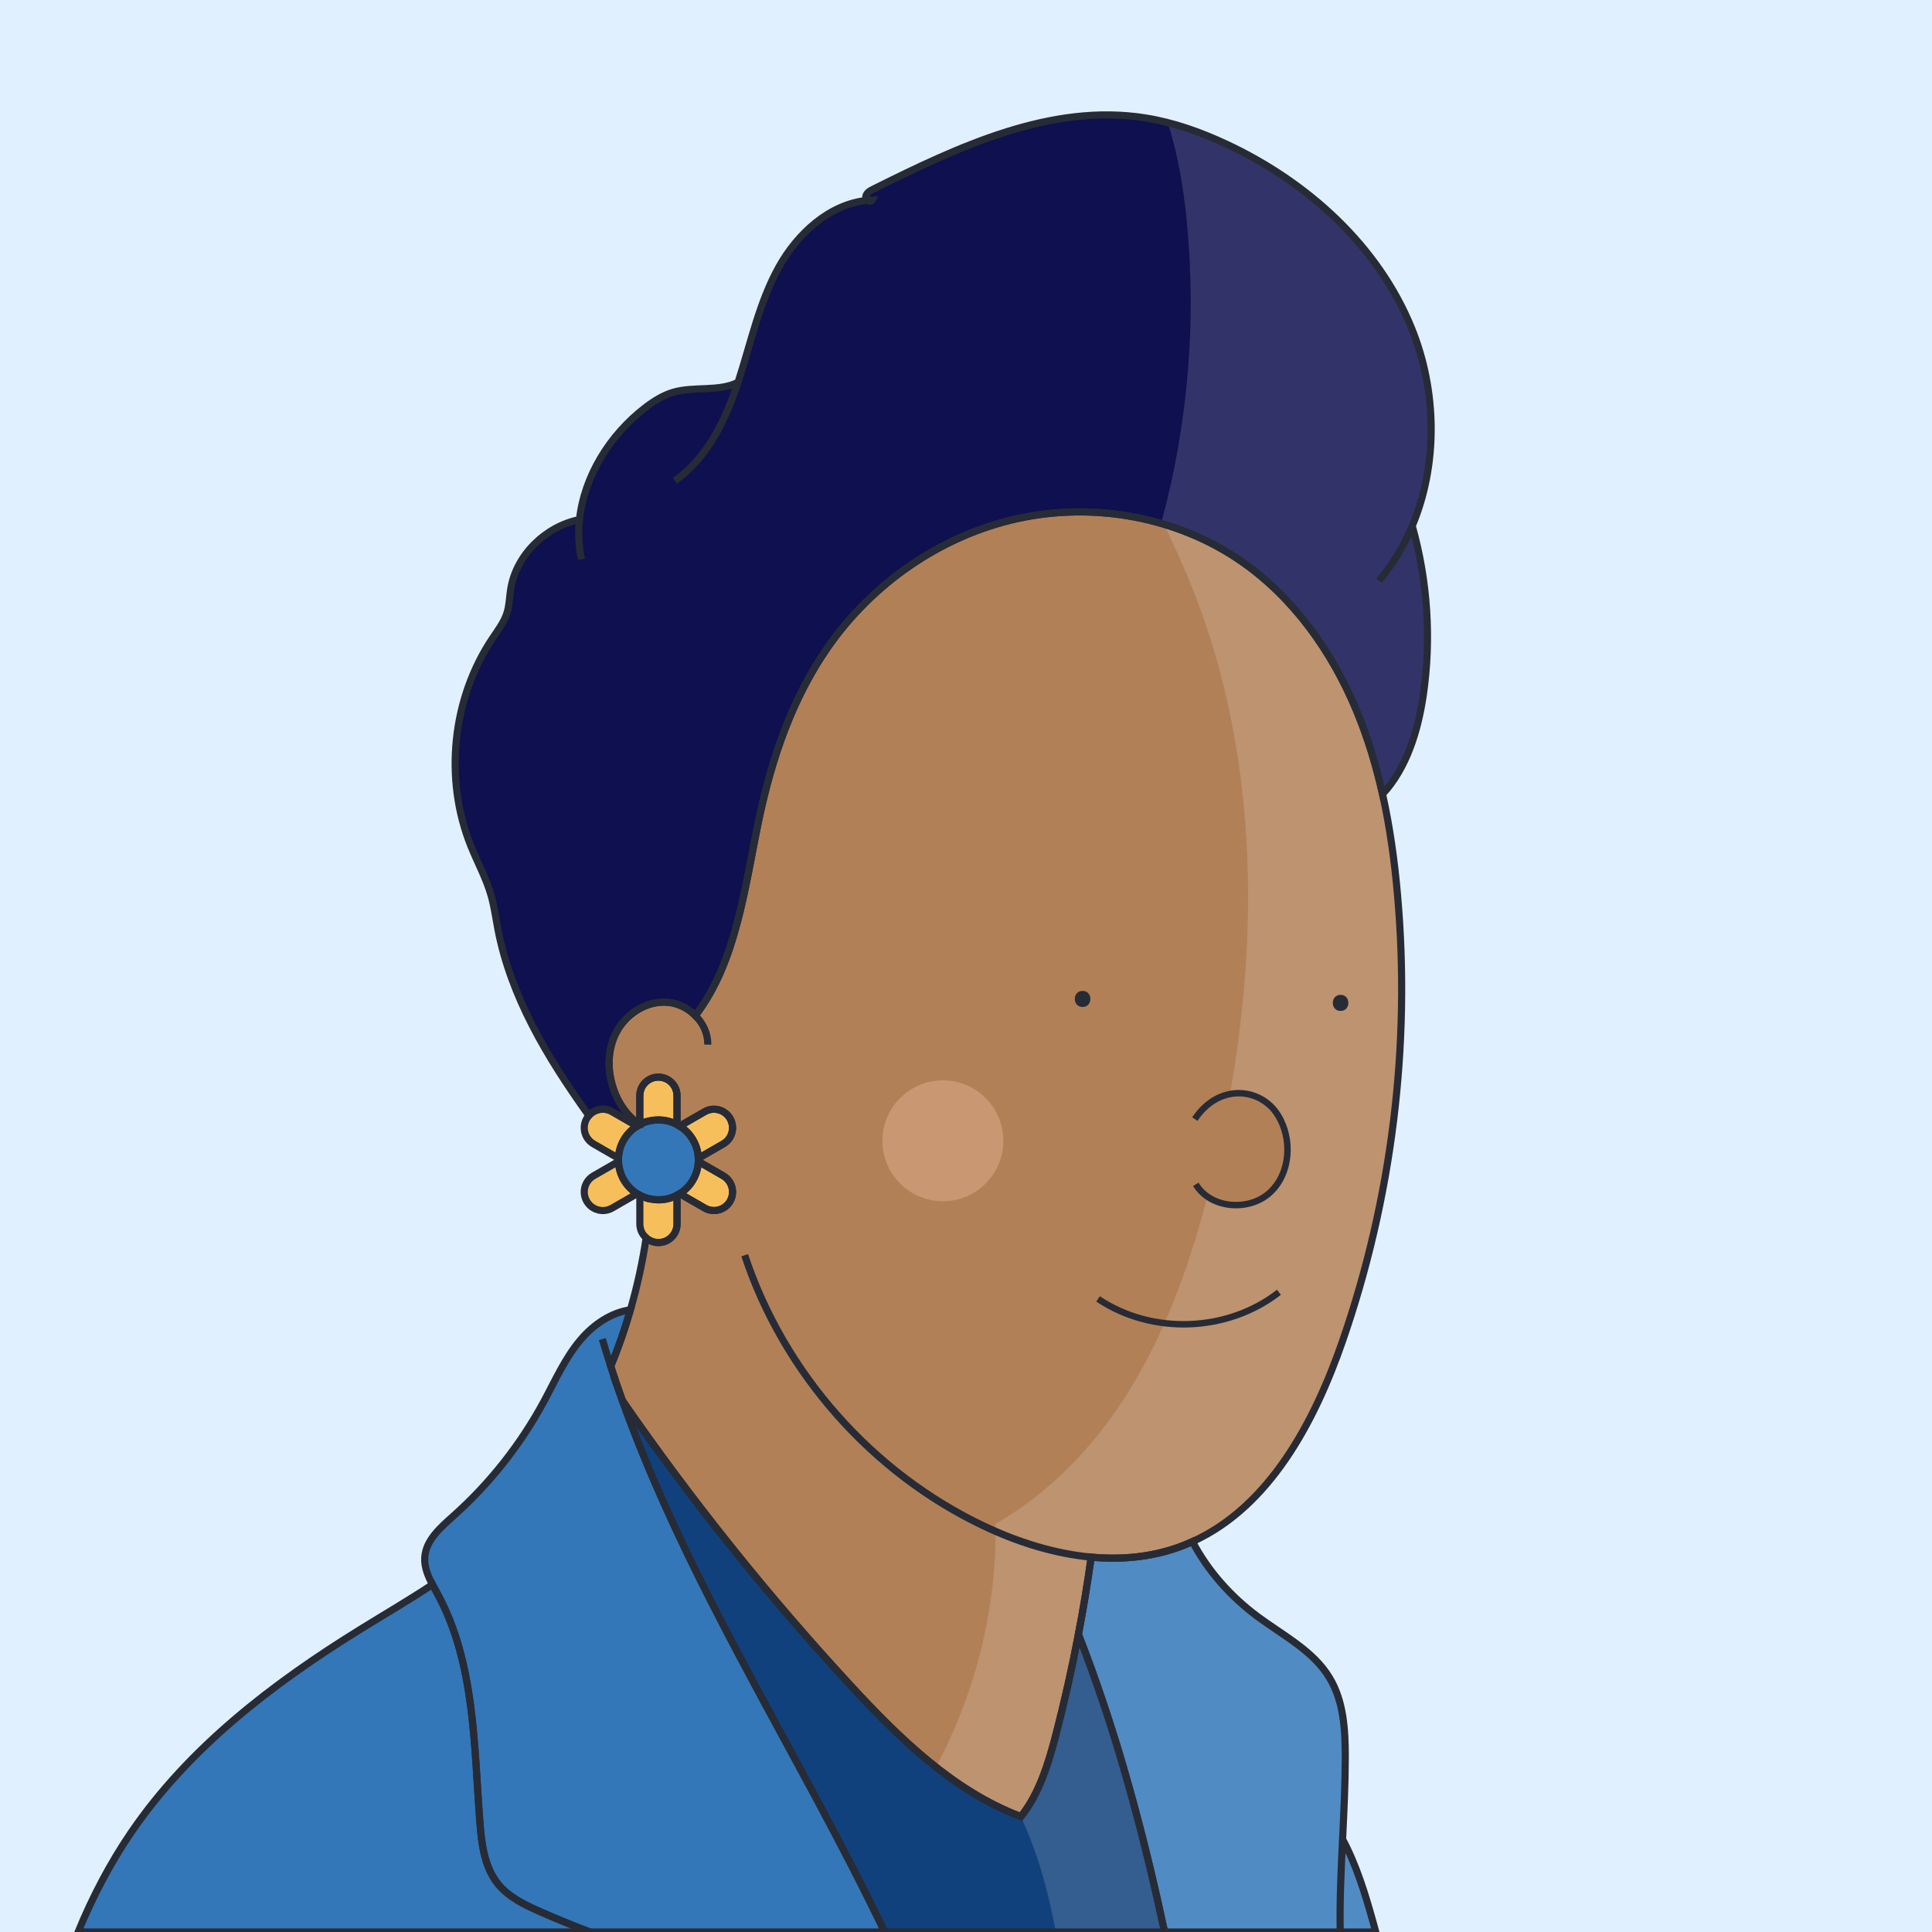 <?xml version="1.0" encoding="utf-8"?>
<!-- Generator: Adobe Illustrator 26.5.0, SVG Export Plug-In . SVG Version: 6.00 Build 0)  -->
<svg version="1.1" id="Capa_1" xmlns="http://www.w3.org/2000/svg" xmlns:xlink="http://www.w3.org/1999/xlink" x="0px" y="0px"
	 viewBox="0 0 600 600" style="enable-background:new 0 0 600 600;" xml:space="preserve">
<style type="text/css">
	.st0{fill:#E1F0FF;}
	.st1{fill:#3377B8;}
	.st2{fill:#B28057;}
	.st3{fill:none;}
	.st4{fill:#0E104F;}
	.st5{fill:#F7BF5C;}
	.st6{fill:#11417D;}
	.st7{opacity:0.15;fill:#FFFFFF;}
	.st8{fill:none;stroke:#272B36;stroke-width:2.214;stroke-miterlimit:10;}
	.st9{fill:#C99873;}
	.st10{fill:#B28057;stroke:#272B36;stroke-width:2;stroke-miterlimit:10;}
	.st11{fill:none;stroke:#272B36;stroke-width:2;stroke-miterlimit:10;}
	.st12{fill:#272B36;}
</style>
<rect class="st0" width="600" height="600"/>
<path class="st1" d="M274.75,600h-91.52c-5.29-1.99-10.52-4.13-15.69-6.41c-4.7-2.1-9.52-4.42-12.78-8.39
	c-4.31-5.26-5.2-12.45-5.72-19.22c-1.86-24.17-1.58-49.59-13.12-70.91c-0.53-0.97-1.08-1.96-1.61-2.97c-1.4-2.65-2.58-5.42-2.4-8.38
	c0.31-5.37,4.88-9.34,8.9-12.92c11.3-10.08,20.83-22.14,28.04-35.45c3.6-6.65,6.66-13.68,11.58-19.42
	c3.95-4.62,9.45-8.35,15.35-9.16c-1.71,5.97-3.76,11.83-6.12,17.54c1.15,3.59,2.37,7.15,3.64,10.7
	c15.47,43.18,38.68,83.4,60.43,123.93C260.97,572.45,268.1,586.12,274.75,600z"/>
<path class="st2" d="M416.88,416.64c-8.72,25.14-22.69,51.3-46.55,62.12c-1.44,0.66-2.92,1.26-4.44,1.8
	c-8.69,3.09-17.87,3.87-27.01,3.02c-1.12,8.03-2.45,16.02-3.96,23.99c-1.99,10.42-4.31,20.76-6.96,31.02
	c-2.35,9.02-5.19,18.4-10.9,25.57c-20.89-7.85-37.75-24.3-53.02-40.85c-25.61-27.73-49.26-57.27-70.73-88.3
	c-1.27-3.55-2.49-7.12-3.64-10.71c2.36-5.71,4.41-11.57,6.12-17.54c2.11-7.31,3.75-14.78,4.88-22.32c1.01,0.91,2.35,1.45,3.82,1.45
	c1.59,0,3.04-0.64,4.08-1.69c1.04-1.04,1.69-2.49,1.69-4.08v-8.93c0.29-0.15,0.58-0.31,0.84-0.49l7.74,4.47
	c2.77,1.59,6.3,0.64,7.89-2.11c0.52-0.91,0.77-1.9,0.77-2.89c0-1.99-1.03-3.93-2.89-5l-7.74-4.46c0.01-0.17,0.01-0.33,0.01-0.5
	c0-0.17,0-0.33-0.01-0.5l7.74-4.46c2.77-1.59,3.71-5.13,2.11-7.89s-5.13-3.71-7.89-2.11l-4.01,2.31l-3.73,2.16
	c-0.27-0.18-0.55-0.33-0.84-0.49v-8.94c0-3.19-2.59-5.78-5.78-5.78c-1.61,0-3.04,0.65-4.08,1.69c-1.05,1.04-1.69,2.49-1.69,4.08
	v8.94c-0.01,0-0.01,0-0.02,0c-3.35-2.16-5.92-5.6-7.51-9.31c-0.42-1-0.79-2.03-1.06-3.07c-1.53-5.35-1.3-11.21,1.23-16.13
	c3.01-5.89,9.54-10.04,16.12-9.43c3.19,0.3,6.22,1.83,8.48,4.1c12.84-16.63,15.37-40.2,19.85-61.4
	c3.96-18.68,10.28-37.11,21.17-52.79c13.85-19.98,35.16-34.85,58.89-40.11c23.74-5.26,49.66-0.63,69.64,13.22
	c16.2,11.23,28.07,27.94,35.67,46.12c3.54,8.47,6.2,17.25,8.2,26.2c2.29,10.27,3.73,20.77,4.65,31.25
	C438.16,324.65,432.27,372.28,416.88,416.64z"/>
<path class="st3" d="M231.27,389.82c12.07,36.52,39.58,67.67,74.35,84.14c10.41,4.93,21.82,8.56,33.26,9.62"/>
<path class="st3" d="M180.58,173.71c-0.89-4.11-1.06-8.26-0.62-12.37"/>
<path class="st4" d="M438.58,163.32c4.78,17,5.98,35.02,3.44,52.5c-1.63,11.14-5.14,22.67-12.65,30.81c-2-8.96-4.66-17.73-8.2-26.2
	c-7.59-18.18-19.47-34.89-35.67-46.12c-19.98-13.85-45.91-18.48-69.64-13.22c-23.74,5.26-45.05,20.13-58.89,40.11
	c-10.88,15.69-17.2,34.12-21.17,52.79c-4.48,21.2-7.01,44.77-19.85,61.4c-2.26-2.27-5.29-3.8-8.48-4.1
	c-6.58-0.61-13.11,3.54-16.12,9.43c-2.52,4.92-2.76,10.78-1.23,16.13c0.28,1.04,0.64,2.07,1.06,3.07c1.58,3.71,4.15,7.15,7.51,9.31
	c-0.28,0.15-0.55,0.31-0.82,0.49l-7.75-4.47c-2.44-1.41-5.47-0.84-7.25,1.21c-0.12-0.17-0.23-0.33-0.35-0.5
	c-12.61-17.68-23.89-36.38-27.92-57.52c-0.65-3.41-1.11-6.87-2.05-10.22c-1.51-5.35-4.21-10.26-6.29-15.41
	c-8.45-20.9-5.85-45.92,6.73-64.64c1.68-2.5,3.56-4.96,4.46-7.85c0.73-2.35,0.76-4.85,1.14-7.28c1.66-10.71,10.86-19.56,21.38-21.69
	c1.43-13.41,9.39-26.24,20.25-34.62c2.68-2.07,5.58-3.94,8.82-4.9c6.54-1.93,14.26-0.08,20.15-3.11c0.06-0.15,0.11-0.3,0.16-0.45
	c3.86-11.88,6.43-24.32,12.48-35.25c5.81-10.49,15.79-19.68,27.63-20.81c0.5,0.38,1.16,0.45,1.45-0.1c-0.49,0.02-0.97,0.06-1.45,0.1
	c-0.38-0.29-0.65-0.74-0.58-1.22c0.19-1.08,1.3-1.74,2.28-2.23c26.55-13.23,55.33-26.83,84.61-22.13c8.72,1.39,17.13,4.4,25.12,8.14
	c25.1,11.71,47.13,31.57,57.52,57.23C446.27,121.41,446.62,144.22,438.58,163.32z"/>
<path class="st3" d="M209.58,149.3c10.1-7.07,15.75-18.86,19.61-30.59"/>
<path class="st3" d="M438.58,163.32c-2.58,6.14-6.02,11.91-10.37,17.06"/>
<path class="st3" d="M215.94,315.39c2.41,2.4,3.94,5.62,3.85,9.03"/>
<path class="st1" d="M183.23,600H24.25c4.46-10.81,9.85-21.19,16.51-30.95c17.99-26.35,43.98-46.23,71.11-63.02
	c7.48-4.63,15.1-9.07,22.44-13.93c0.53,1.01,1.08,2,1.61,2.97c11.54,21.32,11.26,46.74,13.12,70.91c0.52,6.77,1.41,13.96,5.72,19.22
	c3.26,3.97,8.08,6.29,12.78,8.39C172.71,595.87,177.94,598.01,183.23,600z"/>
<path class="st3" d="M189.66,424.31c-0.91-2.8-1.78-5.61-2.61-8.45"/>
<path class="st1" d="M416.22,600c-0.19-9.57,0.26-19.18,0.73-28.8"/>
<path class="st1" d="M427.26,600h-65.58c-0.75-3.49-1.52-6.97-2.31-10.45c-0.31-1.36-0.62-2.71-0.94-4.06
	c-0.32-1.39-0.64-2.78-0.97-4.16c-0.31-1.27-0.61-2.55-0.92-3.82c-0.16-0.63-0.31-1.26-0.47-1.89c-0.27-1.11-0.55-2.23-0.83-3.34
	c-0.71-2.82-1.43-5.64-2.18-8.45c-0.83-3.15-1.69-6.3-2.58-9.44c-0.57-2.04-1.15-4.07-1.75-6.1c-0.34-1.16-0.68-2.32-1.03-3.47
	c-0.23-0.76-0.46-1.53-0.69-2.29c-0.28-0.91-0.55-1.81-0.84-2.71c-0.3-0.99-0.61-1.98-0.93-2.97c-0.23-0.74-0.47-1.48-0.71-2.22
	c-0.3-0.93-0.6-1.87-0.91-2.8c-0.37-1.13-0.74-2.25-1.13-3.38c-0.52-1.58-1.06-3.15-1.62-4.73c-0.44-1.28-0.89-2.56-1.35-3.84
	c-0.15-0.43-0.3-0.86-0.46-1.29c-0.65-1.8-1.31-3.6-1.99-5.4c-0.7-1.88-1.42-3.75-2.15-5.62c1.51-7.97,2.84-15.96,3.96-23.99
	c9.14,0.85,18.32,0.07,27.01-3.02c1.52-0.54,3-1.14,4.44-1.81c4.8,9.17,11.92,17.12,20.26,23.31c7.9,5.86,17.24,10.57,22.32,19.02
	c4.36,7.22,4.88,16.07,4.88,24.52c-0.01,8.51-0.43,17.06-0.84,25.6c4.29,8.02,7.01,16.9,9.46,25.7
	C426.7,597.93,426.98,598.97,427.26,600z"/>
<path class="st5" d="M197.86,349.72c-3.18,1.99-5.38,5.38-5.75,9.32v0.01c-0.02,0.22-0.03,0.44-0.04,0.66l-7.74-4.46
	c-1.86-1.07-2.89-3.01-2.89-5c0-0.99,0.25-1.98,0.77-2.89c0.19-0.33,0.41-0.63,0.64-0.91c1.78-2.05,4.82-2.61,7.25-1.21
	L197.86,349.72z"/>
<path class="st5" d="M197.86,370.71l-7.75,4.47c-0.91,0.52-1.9,0.77-2.88,0.77c-2,0-3.94-1.04-5.01-2.89
	c-1.59-2.77-0.65-6.3,2.11-7.89l7.74-4.46C192.24,364.92,194.51,368.59,197.86,370.71z"/>
<path class="st5" d="M210.26,340.28v8.94c-1.73-0.91-3.7-1.43-5.78-1.43c-0.74,0-1.46,0.07-2.16,0.19c-1.28,0.22-2.5,0.65-3.62,1.24
	v-8.94c0-1.59,0.64-3.04,1.69-4.08c1.04-1.04,2.48-1.69,4.08-1.69C207.67,334.51,210.26,337.1,210.26,340.28z"/>
<path class="st5" d="M210.26,371.19v8.93c0,1.59-0.65,3.04-1.69,4.08c-1.04,1.05-2.49,1.69-4.08,1.69c-1.47,0-2.81-0.54-3.82-1.45
	c-1.21-1.05-1.96-2.6-1.96-4.33v-8.92c1.04,0.54,2.17,0.95,3.37,1.17v0.01c0.77,0.15,1.58,0.23,2.41,0.23
	C206.57,372.62,208.54,372.1,210.26,371.19z"/>
<path class="st5" d="M224.62,355.25l-7.74,4.46c-0.16-3.99-2.19-7.48-5.25-9.64c-0.18-0.12-0.34-0.24-0.53-0.35l3.73-2.16l4.01-2.31
	c2.77-1.59,6.3-0.65,7.89,2.11S227.39,353.66,224.62,355.25z"/>
<path class="st5" d="M227.51,370.17c0,0.99-0.25,1.98-0.77,2.89c-1.59,2.76-5.13,3.71-7.89,2.11l-7.74-4.47
	c3.35-2.11,5.61-5.79,5.78-10l7.74,4.46C226.48,366.24,227.51,368.18,227.51,370.17z"/>
<path class="st1" d="M216.89,360.21c0,0.17,0,0.33-0.01,0.5c-0.17,4.21-2.42,7.88-5.78,10c-0.27,0.18-0.55,0.33-0.84,0.49
	c-1.73,0.91-3.7,1.43-5.78,1.43c-0.83,0-1.64-0.08-2.41-0.23v-0.01c-1.2-0.22-2.32-0.63-3.37-1.17c-0.29-0.15-0.58-0.32-0.84-0.5
	c-3.35-2.11-5.62-5.79-5.79-10c-0.01-0.17-0.01-0.33-0.01-0.5c0-0.17,0-0.33,0.01-0.5c0.01-0.22,0.02-0.44,0.04-0.66v-0.01
	c0.37-3.94,2.57-7.33,5.75-9.32c0.27-0.18,0.54-0.33,0.82-0.49c0,0-0.51-0.28,0,0l-0.19-0.12c1.12-0.59,2.54-0.9,3.83-1.12
	c0.7-0.12,1.42-0.19,2.16-0.19c2.08,0,4.05,0.52,5.78,1.43c0.29,0.15,0.58,0.31,0.84,0.49c0.19,0.11,0.35,0.23,0.53,0.35
	c3.06,2.16,5.09,5.66,5.25,9.64C216.89,359.88,216.89,360.04,216.89,360.21z"/>
<path class="st6" d="M359.37,589.55c0.79,3.48,1.56,6.96,2.31,10.45h-86.93c-6.65-13.88-13.78-27.55-21.02-41.06
	c-21.75-40.53-44.96-80.75-60.43-123.93c21.47,31.03,45.13,60.57,70.73,88.3c15.27,16.55,32.13,33,53.02,40.85
	c5.71-7.17,8.56-16.55,10.9-25.57c2.66-10.26,4.97-20.6,6.97-31.02c0.73,1.87,1.45,3.74,2.15,5.62c0.68,1.79,1.34,3.59,1.99,5.4
	c0.16,0.43,0.31,0.86,0.46,1.29c0.46,1.28,0.92,2.56,1.35,3.84c0.56,1.58,1.1,3.15,1.62,4.73c0.39,1.13,0.76,2.25,1.13,3.38
	c0.31,0.93,0.61,1.86,0.91,2.8c0.24,0.74,0.48,1.48,0.71,2.22c0.32,0.99,0.63,1.98,0.93,2.97c0.29,0.9,0.56,1.8,0.84,2.71
	c0.23,0.76,0.46,1.53,0.69,2.29c0.35,1.15,0.69,2.31,1.03,3.47c0.6,2.03,1.18,4.06,1.75,6.1c0.89,3.14,1.75,6.29,2.58,9.44
	c0.75,2.81,1.47,5.63,2.18,8.45c0.28,1.11,0.56,2.22,0.83,3.34c0.16,0.63,0.31,1.26,0.47,1.89c0.31,1.27,0.62,2.54,0.92,3.82
	c0.33,1.38,0.65,2.77,0.97,4.16C358.75,586.84,359.06,588.19,359.37,589.55z"/>
<path class="st7" d="M438.28,101.99c-10.4-25.66-32.43-45.52-57.52-57.23c-5.83-2.73-11.88-5.07-18.11-6.67
	c3.19,9.85,4.9,20.28,5.91,30.61c3.04,31.05,0.42,62.64-7.68,92.78c0.22,0.46,0.43,0.92,0.64,1.38c2.52,5.4,5.04,10.8,7.34,16.29
	c24.55,58.6,22.74,125.54,7.44,187.21c-5.75,23.18-13.44,46.16-26.16,66.37c-10.31,16.4-24.18,30.96-40.94,40.48
	c0.02,0.81,0.02,1.62,0.01,2.43c-0.08,25.42-6.56,50.81-18.6,73.2c3.66,2.88,7.44,5.55,11.37,7.96c1.19,0.72,2.39,1.42,3.6,2.1
	c0,0,0,0,0.01,0c1.21,0.67,2.44,1.31,3.68,1.93c2.49,1.23,5.04,2.34,7.65,3.33c0.02-0.02,0.04-0.05,0.05-0.07
	c2.12-2.67,2.13-2.66,0.01,0.01c5.3,11.25,8.61,23.42,10.92,35.9h99.24c-0.28-1.03-0.56-2.07-0.85-3.1
	c-2.45-8.8-5.17-17.68-9.46-25.7c0.41-8.54,0.83-17.09,0.84-25.6c0-8.45-0.52-17.3-4.88-24.52c-5.08-8.45-14.42-13.16-22.32-19.02
	c-8.34-6.19-15.46-14.14-20.26-23.31c23.85-10.82,37.82-36.98,46.55-62.12c15.39-44.36,21.27-91.98,17.13-138.75
	c-0.91-10.49-2.35-20.98-4.65-31.26c7.52-8.13,11.03-19.67,12.66-30.8c2.53-17.48,1.34-35.5-3.44-52.5
	C446.49,144.21,446.15,121.41,438.28,101.99z"/>
<path class="st8" d="M274.75,600h-91.52c-5.29-1.99-10.52-4.13-15.69-6.41c-4.7-2.1-9.52-4.42-12.78-8.39
	c-4.31-5.26-5.2-12.45-5.72-19.22c-1.86-24.17-1.58-49.59-13.12-70.91c-0.53-0.97-1.08-1.96-1.61-2.97c-1.4-2.65-2.58-5.42-2.4-8.38
	c0.31-5.37,4.88-9.34,8.9-12.92c11.3-10.08,20.83-22.14,28.04-35.45c3.6-6.65,6.66-13.68,11.58-19.42
	c3.95-4.62,9.45-8.35,15.35-9.16c-1.71,5.97-3.76,11.83-6.12,17.54c1.15,3.59,2.37,7.15,3.64,10.7
	c15.47,43.18,38.68,83.4,60.43,123.93C260.97,572.45,268.1,586.12,274.75,600z"/>
<path class="st8" d="M416.88,416.64c-8.72,25.14-22.69,51.3-46.55,62.12c-1.44,0.66-2.92,1.26-4.44,1.8
	c-8.69,3.09-17.87,3.87-27.01,3.02c-1.12,8.03-2.45,16.02-3.96,23.99c-1.99,10.42-4.31,20.76-6.96,31.02
	c-2.35,9.02-5.19,18.4-10.9,25.57c-20.89-7.85-37.75-24.3-53.02-40.85c-25.61-27.73-49.26-57.27-70.73-88.3
	c-1.27-3.55-2.49-7.12-3.64-10.71c2.36-5.71,4.41-11.57,6.12-17.54c2.11-7.31,3.75-14.78,4.88-22.32c1.01,0.91,2.35,1.45,3.82,1.45
	c1.59,0,3.04-0.64,4.08-1.69c1.04-1.04,1.69-2.49,1.69-4.08v-8.93c0.29-0.15,0.58-0.31,0.84-0.49l7.74,4.47
	c2.77,1.59,6.3,0.64,7.89-2.11c0.52-0.91,0.77-1.9,0.77-2.89c0-1.99-1.03-3.93-2.89-5l-7.74-4.46c0.01-0.17,0.01-0.33,0.01-0.5
	c0-0.17,0-0.33-0.01-0.5l7.74-4.46c2.77-1.59,3.71-5.13,2.11-7.89s-5.13-3.71-7.89-2.11l-4.01,2.31l-3.73,2.16
	c-0.27-0.18-0.55-0.33-0.84-0.49v-8.94c0-3.19-2.59-5.78-5.78-5.78c-1.61,0-3.04,0.65-4.08,1.69c-1.05,1.04-1.69,2.49-1.69,4.08
	v8.94c-0.01,0-0.01,0-0.02,0c-3.35-2.16-5.92-5.6-7.51-9.31c-0.42-1-0.79-2.03-1.06-3.07c-1.53-5.35-1.3-11.21,1.23-16.13
	c3.01-5.89,9.54-10.04,16.12-9.43c3.19,0.3,6.22,1.83,8.48,4.1c12.84-16.63,15.37-40.2,19.85-61.4
	c3.96-18.68,10.28-37.11,21.17-52.79c13.85-19.98,35.16-34.85,58.89-40.11c23.74-5.26,49.66-0.63,69.64,13.22
	c16.2,11.23,28.07,27.94,35.67,46.12c3.54,8.47,6.2,17.25,8.2,26.2c2.29,10.27,3.73,20.77,4.65,31.25
	C438.16,324.65,432.27,372.28,416.88,416.64z"/>
<path class="st8" d="M231.27,389.82c12.07,36.52,39.58,67.67,74.35,84.14c10.41,4.93,21.82,8.56,33.26,9.62"/>
<path class="st8" d="M180.58,173.71c-0.89-4.11-1.06-8.26-0.62-12.37"/>
<path class="st8" d="M438.58,163.32c4.78,17,5.98,35.02,3.44,52.5c-1.63,11.14-5.14,22.67-12.65,30.81c-2-8.96-4.66-17.73-8.2-26.2
	c-7.59-18.18-19.47-34.89-35.67-46.12c-19.98-13.85-45.91-18.48-69.64-13.22c-23.74,5.26-45.05,20.13-58.89,40.11
	c-10.88,15.69-17.2,34.12-21.17,52.79c-4.48,21.2-7.01,44.77-19.85,61.4c-2.26-2.27-5.29-3.8-8.48-4.1
	c-6.58-0.61-13.11,3.54-16.12,9.43c-2.52,4.92-2.76,10.78-1.23,16.13c0.28,1.04,0.64,2.07,1.06,3.07c1.58,3.71,4.15,7.15,7.51,9.31
	c-0.28,0.15-0.55,0.31-0.82,0.49l-7.75-4.47c-2.44-1.41-5.47-0.84-7.25,1.21c-0.12-0.17-0.23-0.33-0.35-0.5
	c-12.61-17.68-23.89-36.38-27.92-57.52c-0.65-3.41-1.11-6.87-2.05-10.22c-1.51-5.35-4.21-10.26-6.29-15.41
	c-8.45-20.9-5.85-45.92,6.73-64.64c1.68-2.5,3.56-4.96,4.46-7.85c0.73-2.35,0.76-4.85,1.14-7.28c1.66-10.71,10.86-19.56,21.38-21.69
	c1.43-13.41,9.39-26.24,20.25-34.62c2.68-2.07,5.58-3.94,8.82-4.9c6.54-1.93,14.26-0.08,20.15-3.11c0.06-0.15,0.11-0.3,0.16-0.45
	c3.86-11.88,6.43-24.32,12.48-35.25c5.81-10.49,15.79-19.68,27.63-20.81c0.5,0.38,1.16,0.45,1.45-0.1c-0.49,0.02-0.97,0.06-1.45,0.1
	c-0.38-0.29-0.65-0.74-0.58-1.22c0.19-1.08,1.3-1.74,2.28-2.23c26.55-13.23,55.33-26.83,84.61-22.13c8.72,1.39,17.13,4.4,25.12,8.14
	c25.1,11.71,47.13,31.57,57.52,57.23C446.27,121.41,446.62,144.22,438.58,163.32z"/>
<path class="st8" d="M209.58,149.3c10.1-7.07,15.75-18.86,19.61-30.59"/>
<path class="st8" d="M438.58,163.32c-2.58,6.14-6.02,11.91-10.37,17.06"/>
<path class="st8" d="M215.94,315.39c2.41,2.4,3.94,5.62,3.85,9.03"/>
<path class="st8" d="M183.23,600H24.25c4.46-10.81,9.85-21.19,16.51-30.95c17.99-26.35,43.98-46.23,71.11-63.02
	c7.48-4.63,15.1-9.07,22.44-13.93c0.53,1.01,1.08,2,1.61,2.97c11.54,21.32,11.26,46.74,13.12,70.91c0.52,6.77,1.41,13.96,5.72,19.22
	c3.26,3.97,8.08,6.29,12.78,8.39C172.71,595.87,177.94,598.01,183.23,600z"/>
<path class="st8" d="M189.66,424.31c-0.91-2.8-1.78-5.61-2.61-8.45"/>
<path class="st8" d="M416.22,600c-0.19-9.57,0.26-19.18,0.73-28.8"/>
<path class="st8" d="M427.26,600h-65.58c-0.75-3.49-1.52-6.97-2.31-10.45c-0.31-1.36-0.62-2.71-0.94-4.06
	c-0.32-1.39-0.64-2.78-0.97-4.16c-0.31-1.27-0.61-2.55-0.92-3.82c-0.16-0.63-0.31-1.26-0.47-1.89c-0.27-1.11-0.55-2.23-0.83-3.34
	c-0.71-2.82-1.43-5.64-2.18-8.45c-0.83-3.15-1.69-6.3-2.58-9.44c-0.57-2.04-1.15-4.07-1.75-6.1c-0.34-1.16-0.68-2.32-1.03-3.47
	c-0.23-0.76-0.46-1.53-0.69-2.29c-0.28-0.91-0.55-1.81-0.84-2.71c-0.3-0.99-0.61-1.98-0.93-2.97c-0.23-0.74-0.47-1.48-0.71-2.22
	c-0.3-0.93-0.6-1.87-0.91-2.8c-0.37-1.13-0.74-2.25-1.13-3.38c-0.52-1.58-1.06-3.15-1.62-4.73c-0.44-1.28-0.89-2.56-1.35-3.84
	c-0.15-0.43-0.3-0.86-0.46-1.29c-0.65-1.8-1.31-3.6-1.99-5.4c-0.7-1.88-1.42-3.75-2.15-5.62c1.51-7.97,2.84-15.96,3.96-23.99
	c9.14,0.85,18.32,0.07,27.01-3.02c1.52-0.54,3-1.14,4.44-1.81c4.8,9.17,11.92,17.12,20.26,23.31c7.9,5.86,17.24,10.57,22.32,19.02
	c4.36,7.22,4.88,16.07,4.88,24.52c-0.01,8.51-0.43,17.06-0.84,25.6c4.29,8.02,7.01,16.9,9.46,25.7
	C426.7,597.93,426.98,598.97,427.26,600z"/>
<path class="st8" d="M197.86,349.72c-3.18,1.99-5.38,5.38-5.75,9.32v0.01c-0.02,0.22-0.03,0.44-0.04,0.66l-7.74-4.46
	c-1.86-1.07-2.89-3.01-2.89-5c0-0.99,0.25-1.98,0.77-2.89c0.19-0.33,0.41-0.63,0.64-0.91c1.78-2.05,4.82-2.61,7.25-1.21
	L197.86,349.72z"/>
<path class="st8" d="M197.86,370.71l-7.75,4.47c-0.91,0.52-1.9,0.77-2.88,0.77c-2,0-3.94-1.04-5.01-2.89
	c-1.59-2.77-0.65-6.3,2.11-7.89l7.74-4.46C192.24,364.92,194.51,368.59,197.86,370.71z"/>
<path class="st8" d="M210.26,340.28v8.94c-1.73-0.91-3.7-1.43-5.78-1.43c-0.74,0-1.46,0.07-2.16,0.19c-1.28,0.22-2.5,0.65-3.62,1.24
	v-8.94c0-1.59,0.64-3.04,1.69-4.08c1.04-1.04,2.48-1.69,4.08-1.69C207.67,334.51,210.26,337.1,210.26,340.28z"/>
<path class="st8" d="M210.26,371.19v8.93c0,1.59-0.65,3.04-1.69,4.08c-1.04,1.05-2.49,1.69-4.08,1.69c-1.47,0-2.81-0.54-3.82-1.45
	c-1.21-1.05-1.96-2.6-1.96-4.33v-8.92c1.04,0.54,2.17,0.95,3.37,1.17v0.01c0.77,0.15,1.58,0.23,2.41,0.23
	C206.57,372.62,208.54,372.1,210.26,371.19z"/>
<path class="st8" d="M224.62,355.25l-7.74,4.46c-0.16-3.99-2.19-7.48-5.25-9.64c-0.18-0.12-0.34-0.24-0.53-0.35l3.73-2.16l4.01-2.31
	c2.77-1.59,6.3-0.65,7.89,2.11S227.39,353.66,224.62,355.25z"/>
<path class="st8" d="M227.51,370.17c0,0.99-0.25,1.98-0.77,2.89c-1.59,2.76-5.13,3.71-7.89,2.11l-7.74-4.47
	c3.35-2.11,5.61-5.79,5.78-10l7.74,4.46C226.48,366.24,227.51,368.18,227.51,370.17z"/>
<path class="st8" d="M216.89,360.21c0,0.17,0,0.33-0.01,0.5c-0.17,4.21-2.42,7.88-5.78,10c-0.27,0.18-0.55,0.33-0.84,0.49
	c-1.73,0.91-3.7,1.43-5.78,1.43c-0.83,0-1.64-0.08-2.41-0.23v-0.01c-1.2-0.22-2.32-0.63-3.37-1.17c-0.29-0.15-0.58-0.32-0.84-0.5
	c-3.35-2.11-5.62-5.79-5.79-10c-0.01-0.17-0.01-0.33-0.01-0.5c0-0.17,0-0.33,0.01-0.5c0.01-0.22,0.02-0.44,0.04-0.66v-0.01
	c0.37-3.94,2.57-7.33,5.75-9.32c0.27-0.18,0.54-0.33,0.82-0.49c0,0-0.51-0.28,0,0l-0.19-0.12c1.12-0.59,2.54-0.9,3.83-1.12
	c0.7-0.12,1.42-0.19,2.16-0.19c2.08,0,4.05,0.52,5.78,1.43c0.29,0.15,0.58,0.31,0.84,0.49c0.19,0.11,0.35,0.23,0.53,0.35
	c3.06,2.16,5.09,5.66,5.25,9.64C216.89,359.88,216.89,360.04,216.89,360.21z"/>
<path class="st8" d="M359.37,589.55c0.79,3.48,1.56,6.96,2.31,10.45h-86.93c-6.65-13.88-13.78-27.55-21.02-41.06
	c-21.75-40.53-44.96-80.75-60.43-123.93c21.47,31.03,45.13,60.57,70.73,88.3c15.27,16.55,32.13,33,53.02,40.85
	c5.71-7.17,8.56-16.55,10.9-25.57c2.66-10.26,4.97-20.6,6.97-31.02c0.73,1.87,1.45,3.74,2.15,5.62c0.68,1.79,1.34,3.59,1.99,5.4
	c0.16,0.43,0.31,0.86,0.46,1.29c0.46,1.28,0.92,2.56,1.35,3.84c0.56,1.58,1.1,3.15,1.62,4.73c0.39,1.13,0.76,2.25,1.13,3.38
	c0.31,0.93,0.61,1.86,0.91,2.8c0.24,0.74,0.48,1.48,0.71,2.22c0.32,0.99,0.63,1.98,0.93,2.97c0.29,0.9,0.56,1.8,0.84,2.71
	c0.23,0.76,0.46,1.53,0.69,2.29c0.35,1.15,0.69,2.31,1.03,3.47c0.6,2.03,1.18,4.06,1.75,6.1c0.89,3.14,1.75,6.29,2.58,9.44
	c0.75,2.81,1.47,5.63,2.18,8.45c0.28,1.11,0.56,2.22,0.83,3.34c0.16,0.63,0.31,1.26,0.47,1.89c0.31,1.27,0.62,2.54,0.92,3.82
	c0.33,1.38,0.65,2.77,0.97,4.16C358.75,586.84,359.06,588.19,359.37,589.55z"/>
<circle class="st9" cx="292.82" cy="354.28" r="18.77"/>
<path class="st10" d="M371.07,347.54c7.49-11.21,20.36-9.76,25.68-1.4c4.74,7.44,4.11,18.29-2.4,24.25
	c-6.51,5.96-18.46,4.98-22.98-2.59"/>
<path class="st11" d="M341.01,403.38c16.74,11.25,40.23,10.39,56.17-2.05"/>
<g>
	<g>
		<path class="st12" d="M336.21,312.73c3.22,0,3.22-5,0-5C332.99,307.73,332.98,312.73,336.21,312.73L336.21,312.73z"/>
	</g>
</g>
<g>
	<g>
		<path class="st12" d="M416.33,313.96c3.22,0,3.22-5,0-5C413.11,308.96,413.11,313.96,416.33,313.96L416.33,313.96z"/>
	</g>
</g>
</svg>

